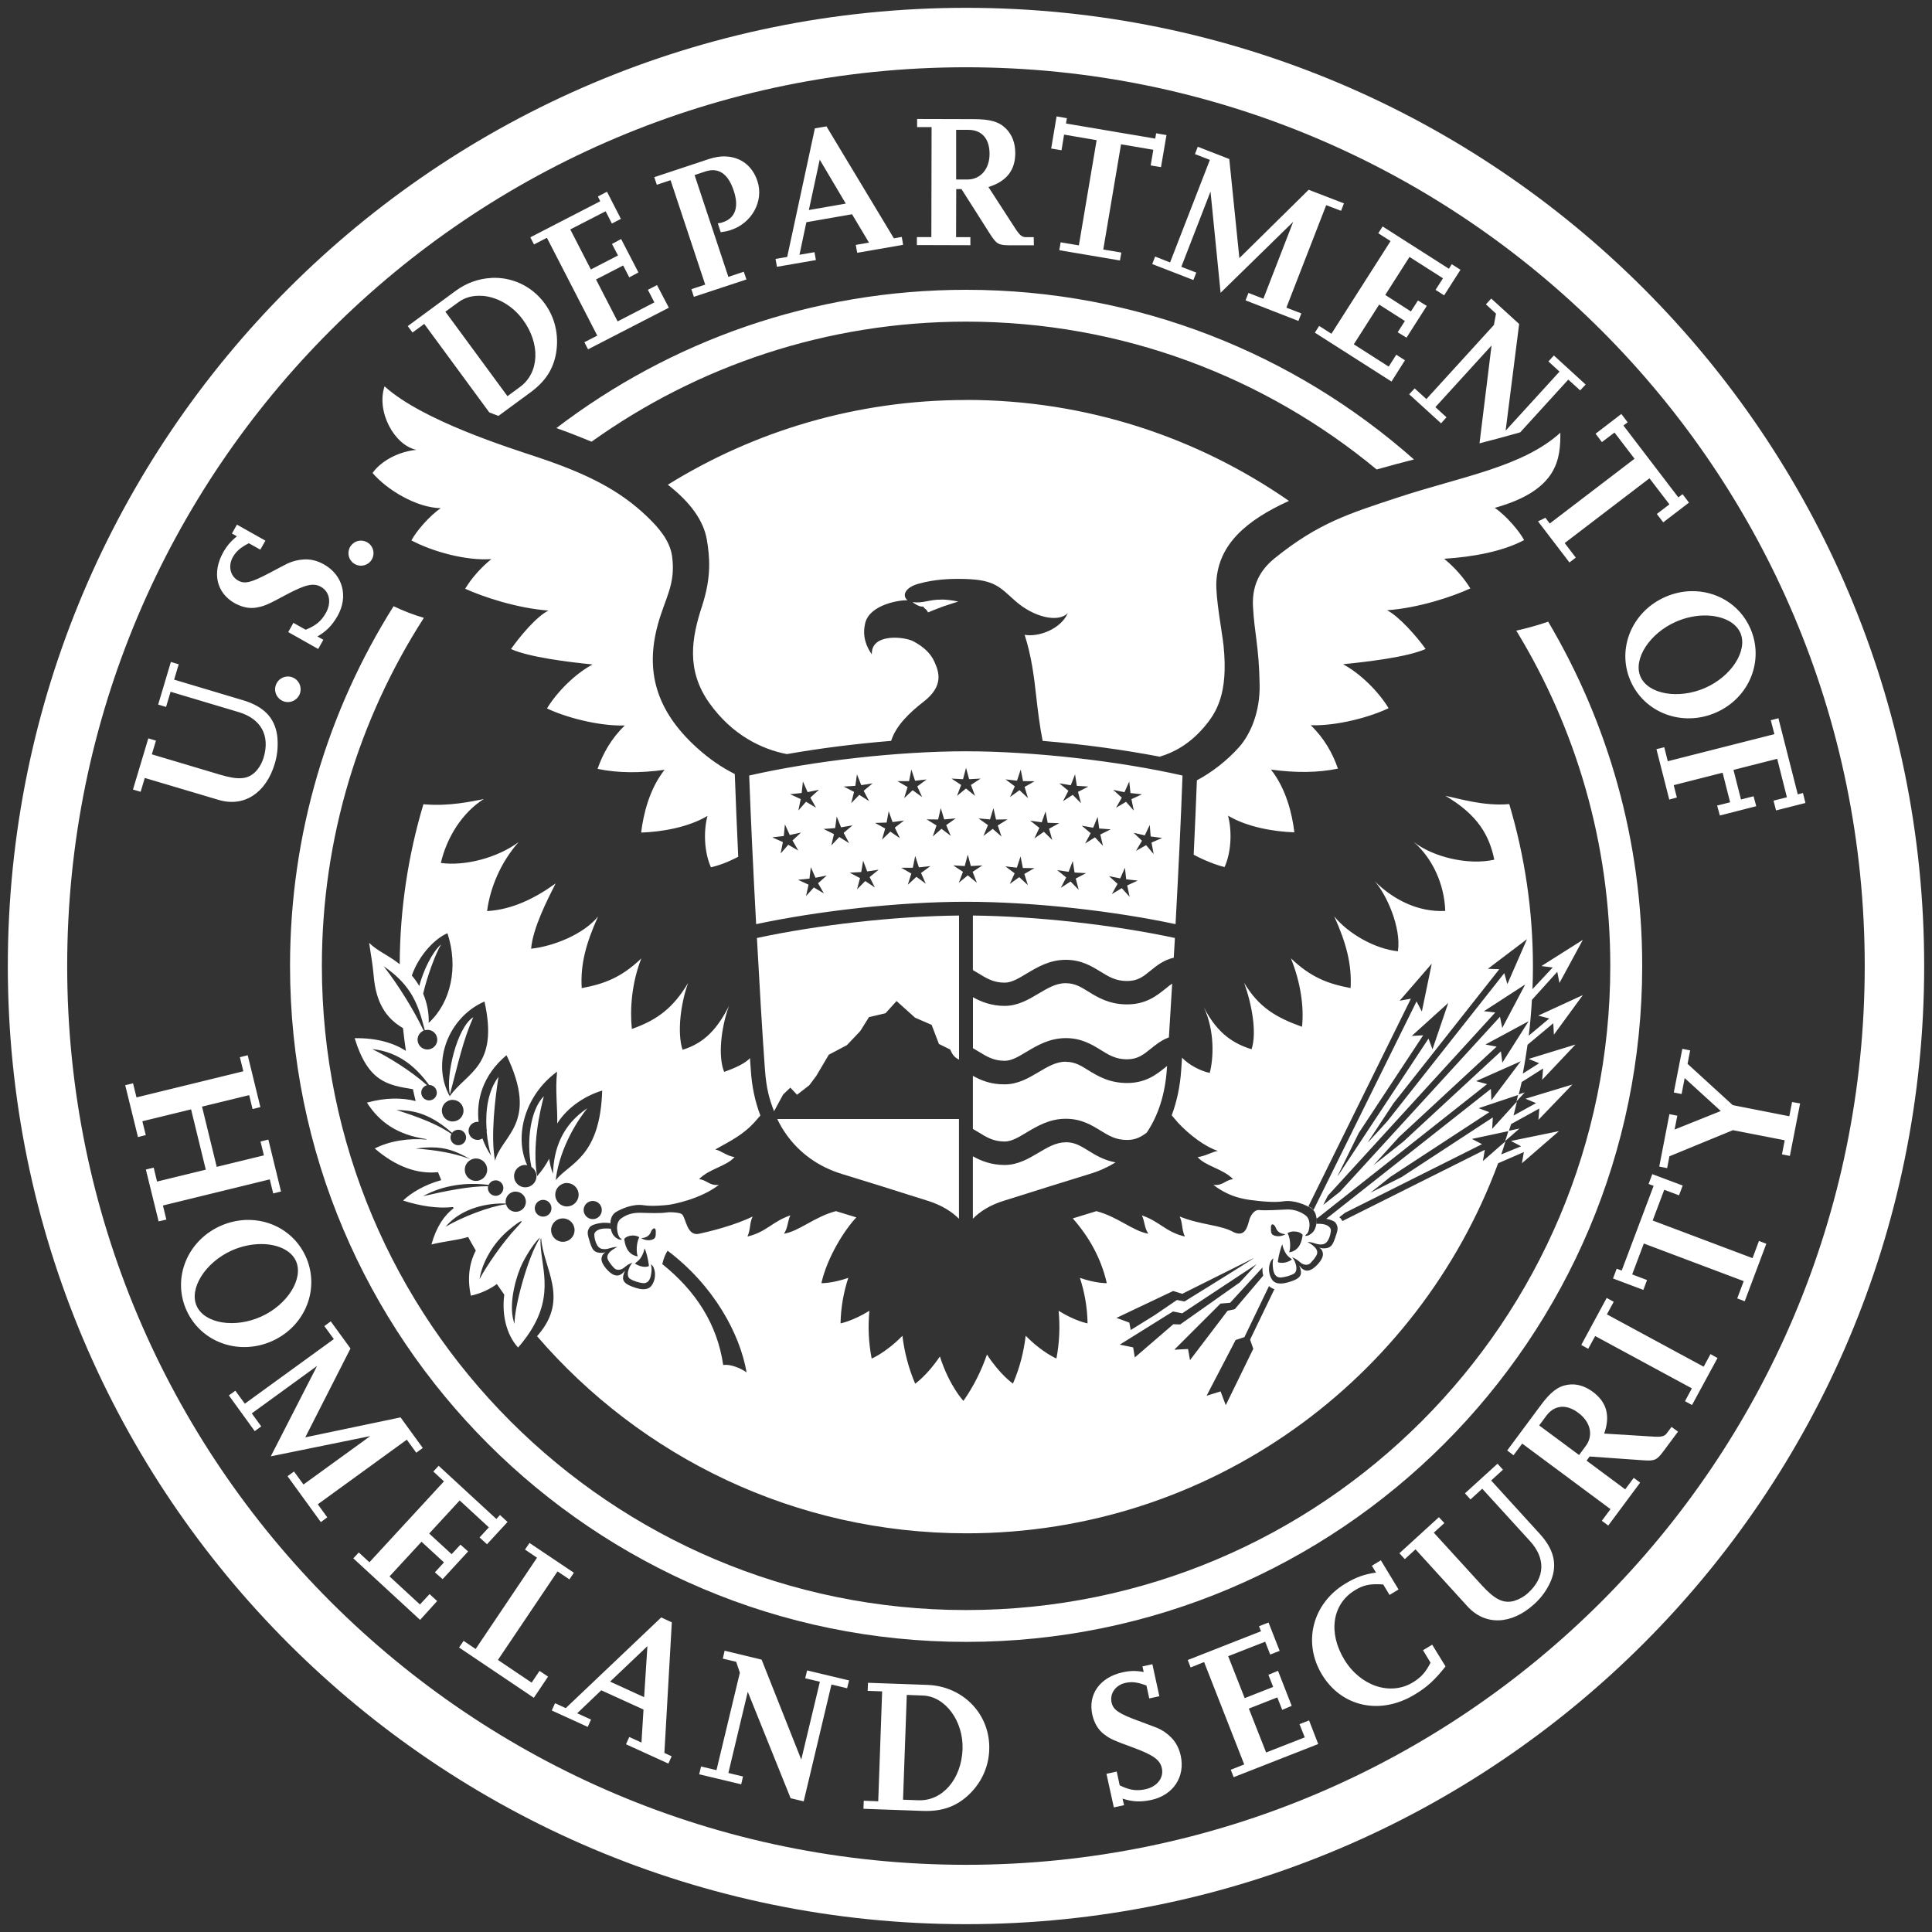 <?xml version="1.0" encoding="UTF-8"?><svg id="Layer_1" xmlns="http://www.w3.org/2000/svg" viewBox="0 0 247 247"><rect x="0" y="0" width="247" height="247" fill="#333333" stroke="none"/><defs><style>.cls-1{fill:#fff;stroke-width:0px;}</style></defs><path class="cls-1" d="m135.08,14.89l-.69,4.1,1.32.22.33-2,4.16.71-2.27,13.45-2.33-.39-.17,1.01,7.75,1.31.18-1.01-2.31-.39,2.27-13.45,4.13.7-.34,2,1.32.22.7-4.1-1.32-.23-.12.68-11.41-1.93.12-.68-1.33-.23h0Zm-17.83.33v1.03h1.85l-.03,14.06h-1.85s0,1.02,0,1.02l6.84.02v-1.03h-1.83l.02-6.15h.67l3.65,5.74c.83,1.29,1.07,1.44,2.51,1.45h3.1s-.02-1.04-.02-1.04h-1c-.49,0-.78-.23-1.34-1.08l-3.45-5.33c2.29-.71,3.42-2.12,3.43-4.31,0-1.29-.38-2.34-1.19-3.16-.87-.88-2.05-1.21-4.14-1.21l-7.2-.02h0Zm-11.6.94l-1.47.25-3.54,16.44-1.49.25.18,1.01,4.98-.86-.18-1.01-1.92.33.88-4.16,5.84-1.02,2.17,3.63-1.69.29.18,1.01,5.87-1.02-.17-1.01-1.01.18-8.63-14.33h0Zm16.6.44h1.54c1.73,0,2.73,1.13,2.72,3.09,0,1.93-1.16,3.26-2.83,3.26h-1.44s0-6.35,0-6.35h0Zm30.89,2.14l-.37.96,1.91.74-5.09,13.11-1.91-.75-.37.96,5.26,2.04.37-.95-1.91-.74,3.73-9.62,1.29,12.94,9.28-9.07-3.81,9.83-1.91-.74-.37.95,6.76,2.63.37-.96-1.91-.74,5.09-13.1,1.9.72.37-.95-4.51-1.74-8.86,8.74-1.29-12.67-4.03-1.57h0Zm-60.41,1.25c-.65-.01-1.34.1-2.06.33l-7.02,2.33.32.97,1.76-.58,4.43,13.35-1.77.58.32.98,6.72-2.22-.34-.99-1.97.66-4.32-13.02,1.39-.46c1.68-.55,2.91.3,3.62,2.48.69,2.06.19,3.49-1.39,4.01-.21.07-.32.11-.65.14l.37,1.14c.64-.09.9-.15,1.29-.28,2.71-.89,4.24-3.71,3.41-6.24-.65-2-2.2-3.13-4.15-3.17h0Zm12.07.42l3.33,5.62-4.72.82,1.39-6.44h0Zm-27.19,4.1l-1.17.61.3.61-8.94,4.61.47.91,1.65-.85,6.44,12.51-1.65.84.47.91,10.33-5.32-1.51-2.89-1.17.6.83,1.61-4.7,2.43-2.76-5.36,3.47-1.79.78,1.52,1.17-.63-2.21-4.27-1.17.63.77,1.47-3.47,1.79-2.63-5.12,4.52-2.32.8,1.57,1.15-.6-1.77-3.45h0Zm99.15,4.45l-.55.86,1.57,1-7.56,11.85-1.57-1-.55.86,9.8,6.25,1.72-2.72-1.11-.71-.97,1.52-4.46-2.85,3.24-5.08,3.29,2.1-.92,1.44,1.13.69,2.59-4.06-1.13-.69-.9,1.4-3.28-2.11,3.1-4.86,4.28,2.73-.95,1.48,1.1.7,2.09-3.27-1.12-.71-.36.58-8.48-5.41h0Zm-113.98,6.58c-1.56.08-3.13.62-4.52,1.64l-6.13,4.51.61.82,1.5-1.1,8.31,11.31c.39.16.78.3,1.18.45l4.07-2.99c1.93-1.42,2.94-2.97,3.3-5.07.37-2.28-.14-4.51-1.47-6.32-1.67-2.27-4.24-3.4-6.84-3.26h0Zm-1.11,2.28c1.86.14,3.84,1.23,5.17,3.04,2.27,3.08,2.13,6.79-.36,8.61l-1.6,1.18-7.94-10.8,1.68-1.22c.86-.64,1.94-.89,3.05-.8h0Zm128.99.34l-.69.75,1.29,1.19-.27,1.45-8.63,9.47-1.5-1.36-.7.75,4.08,3.71.69-.77-1.42-1.3,7.18-7.88-1.54,12.51c1.49-.38,3.08-.81,4.8-1.29.14-.04.27-.08.41-.12l6.14-6.74,1.52,1.38.7-.75-4.06-3.71-.7.76,1.42,1.3-6.89,7.55,1.73-13.64-3.59-3.27h0Zm-141.49,11.22c-1.1,3.24,1.26,7.56,4.07,8.13-2.49.25-4.62,1.55-5.61,2.96,1.87,2.18,5.63,4.44,8.72,4.5-1.43.96-3.17,2.99-3.75,4.12,2.68,1.42,6.94,2.62,10.22,2.39-1.38,1.11-2.58,2.51-3.35,3.79,2.22,1.01,6.54,2.48,10.65,2.79-1.52.74-3.68,3.33-4.79,4.92,2.31,1.04,7.32,1.66,10.43,1.97-2.22,1.18-4.55,3.51-5.83,5.62,2.25,1.08,6.49,2.28,9.95,2.18-1.71,1.64-2.83,3.63-3.48,5.55,2.62.54,5.38.55,8.56.12-1.94,2.45-2.71,5.69-2.99,8.02,2.6-.08,6.05-.67,8.48-2.13-.53,1.99-.41,4.67.44,6.57,1.02-.23,2.2-.66,3.49-1.35-.17-3.69-.33-7.47-.44-10.57-1.74-.89-3.27-1.93-4.91-3.42-5.25-4.79-6.5-9.83-4.95-15.61.92-3.44,2.33-5.17,1.85-8.77-.27-2.06-1.74-3.71-3.19-5.11-3.52-3.38-7.68-5.47-13.84-7.54-3.8-1.27-14.86-4.71-19.74-9.12h0Zm74.32,1.76c-13.98,0-27.04,3.97-38.11,10.83,2.87,2.23,4.58,4.59,4.99,7.04.36,2.15.62,4.73-.63,8.52-1.31,4.01-2.04,8.12.92,12.31,2.94,4.16,6.77,5.96,9.94,6.57,4.15-.73,8.75-1.32,13.33-1.69.6-1.94,2.37-3.63,4.14-5,2.58-2,2.01-3.75,1.39-5.12-.47-1.06-1.39-1.93-2.71-2.62-1.16-.6-5.4-1.04-5.29,1.68-.69-.98-1.26-2.31-.84-4.01.57-2.36,4.44-2.97,5.4-2.9-.74-.63-.29-1.65,1.41-2.12,2.06-.57,4.01-.66,5.89-.61,3.88.1,4.49,1.05,6.46,2.79,2.37,2.11,5.51,2.84,6.74,1.57-.88,2.02-3.7,3.1-5.52,2.78.88,2.79,1.19,5.22,1.51,8.15.15,1.33.42,3.58.79,5.41,5.2.43,10.42,1.15,14.96,2.02,1.89-.55,3.84-1.66,5.6-3.69,1.67-1.92,3.19-4.36,2.57-10.49-.18-1.72-1.04-6.15-.92-8.23.28-4.71,3.78-7.79,9.28-10.29-11.71-8.13-25.93-12.91-41.28-12.91h0Zm83.79,1.79l-3.29,2.52.81,1.07,1.61-1.22,2.56,3.35-10.84,8.28-.56-.74c-.31.18-.63.32-.94.46l4.02,5.26.81-.62-1.42-1.86,10.84-8.28,2.55,3.33-1.61,1.23.82,1.07,3.29-2.52-.82-1.08-.54.41-7.02-9.19.54-.41-.81-1.07h0Zm-7.79,2.39c-4.88,4.42-12.68,5.6-20.87,8.31-6.17,2.04-10.01,3.22-15.52,7.63-1.58,1.25-3.08,3.1-2.91,6.27.19,3.53.76,5.05.85,9.97.07,3.51-1.15,6.34-2.62,8.01-1.56,1.76-3.59,3.3-5.4,4.25-.11,3-.25,6.01-.41,9.51,1.28.7,2.93,1.35,3.95,1.58.85-1.89.97-4.58.44-6.57,2.43,1.46,5.88,2.05,8.48,2.13-.27-2.32-1.05-5.57-2.99-8.02,3.18.43,5.95.41,8.56-.12-.65-1.92-1.77-3.92-3.48-5.55,3.46.11,7.7-1.09,9.96-2.18-1.28-2.11-3.61-4.44-5.83-5.62,3.11-.31,8.25-.91,10.56-1.95-1.12-1.59-3.42-4.19-4.93-4.95,4.12-.3,8.43-1.77,10.65-2.79-.78-1.28-1.98-2.68-3.35-3.79,3.85-.25,7.55-.97,10.22-2.39-.59-1.14-2.33-3.17-3.75-4.12,8.24-2.29,8.38-6.42,8.39-9.62h0Zm-169.19,11.74l-.65,1.15.64.36c-.78.62-1.28,1.21-1.75,2.04-1.46,2.6-.87,5.19,1.47,6.51.94.52,1.94.73,2.86.54.95-.19,1.31-.32,3.8-1.67,2.39-1.26,3.41-1.5,4.37-.96,1.11.63,1.36,2.02.62,3.34-.59,1.04-1.27,1.61-2.58,2.14l-1.57-.88-.66,1.18,3.83,2.16.66-1.18-.76-.42c1.13-.65,1.88-1.4,2.58-2.63,1.4-2.49.68-5.21-1.74-6.58-.83-.47-1.65-.68-2.53-.64-.78.04-1.5.23-2.12.52-.3.14-1.04.54-2.22,1.16-2.45,1.3-3.25,1.5-4.11,1.02-1-.56-1.3-1.85-.69-2.96.44-.79.98-1.24,2.06-1.81l1.47.82.65-1.15-3.64-2.05h0Zm15.85,2.06c-.89,0-1.6.71-1.6,1.6s.71,1.6,1.6,1.6,1.6-.71,1.6-1.6-.71-1.59-1.6-1.6Zm169.99,6.46c-1.08.03-2.18.27-3.24.74-4.27,1.87-6.24,6.63-4.44,10.74,1.8,4.11,6.65,5.91,10.92,4.04,4.27-1.87,6.2-6.63,4.4-10.75-1.35-3.09-4.4-4.86-7.63-4.77h0Zm-95.72,1.08c-1.69-.03-2.34.51-3.76.32.72.54,1.14.61,1.38.56.02.13.26.3.31.35.16.14.24.27.29.41.32-.14,1.18-.49,1.98-.78.8-.28,1.9-.61,1.9-.61-.86-.18-1.54-.25-2.1-.26Zm97.68,2.03c2.04.03,3.78.82,4.4,2.22.98,2.26-1.14,5.57-4.51,7.04-3.4,1.49-7.27.81-8.26-1.44-.97-2.23,1.15-5.54,4.55-7.03,1.26-.55,2.6-.81,3.82-.79h0Zm-196.26,5.96l-1.62,5.43,1.01.3.58-1.94,8.7,2.6c2.86.85,4.03,2.99,3.2,5.79-.21.71-.57,1.33-1.02,1.81-.99,1.01-2.19,1.11-4.56.4l-8.72-2.6.53-1.75-.98-.29-1.96,6.54.98.29.53-1.77,9.46,2.81c3.23.96,6.05-.88,7.17-4.67.36-1.22.44-2.44.29-3.61-.34-2.27-1.73-3.68-4.37-4.47l-8.8-2.63.59-1.96-1-.3h0Zm14.96,1.84c-.64,0-1.24.38-1.5,1-.35.83.04,1.78.87,2.14.83.35,1.78-.04,2.14-.87.34-.84-.05-1.8-.87-2.14-.21-.09-.42-.13-.63-.13h0Zm190.58,5.33l-.99.26.46,1.78-13.63,3.46-.45-1.79-1,.25,1.64,6.44.97-.26-.4-1.58,6.25-1.59.96,3.78-1.66.42.35,1.27,4.65-1.19-.34-1.27-1.61.41-.96-3.78,5.59-1.42,1.24,4.92-1.71.43.32,1.25,3.76-.95-.32-1.28-.66.18-2.48-9.75h0Zm-103.9,4.23c-8.57,0-19.47,1.22-27.7,3.1.2,5.39.52,12.22.89,19,7.76-1.65,18.01-2.86,26.81-2.86s19.06,1.21,26.81,2.86c.37-6.78.7-13.61.89-19-8.22-1.87-19.14-3.1-27.71-3.1h0Zm.03,2.13l.39,1.44,1.47-.08-1.24.81.53,1.4-1.16-.94-1.15.94.53-1.4-1.23-.81,1.47.08.38-1.44h0Zm-6.99.22l.47,1.42,1.47-.17-1.19.89.62,1.36-1.21-.87-1.09,1.01.44-1.42-1.29-.75h1.48s.29-1.48.29-1.48h0Zm13.98,0l.29,1.46,1.48.02-1.28.73.44,1.43-1.09-1.02-1.21.88.61-1.37-1.19-.89,1.47.17.47-1.41h0Zm-20.94.59l.55,1.39,1.45-.23-1.14.95.69,1.32-1.25-.8-1.04,1.07.37-1.45-1.32-.68,1.48-.09.21-1.48h0Zm27.88,0l.23,1.48,1.47.09-1.32.68.38,1.45-1.05-1.07-1.25.81.69-1.33-1.15-.95,1.46.24.54-1.4h0Zm-34.79.92l.6,1.36,1.45-.3-1.1,1,.73,1.3-1.28-.77-.98,1.12.3-1.46-1.35-.62,1.47-.16.16-1.48h0Zm41.72,0l.16,1.48,1.47.16-1.35.62.3,1.46-.99-1.12-1.28.76.74-1.29-1.1-1,1.44.3.61-1.36h0Zm40.4,1.82c4.2,2.46,5.65,5.12,6.27,8.18-3.36.75-7.85-.35-10.3-2.27,2.41,2.11,3.92,5.41,4.03,8.82-3.47.18-6.66-1.45-9.02-3.8,1.51,1.68,3.42,5.94,2.97,8.96-2.89-.3-6.3-2.2-8.14-4.46,1.53,3.39,2.26,6.13,2.09,9.16-2.88-.54-5.06-1.35-7.63-3.8,1.24,3.09,1.69,6.19,1.42,8.75-3.32-1.18-5.53-2.49-7.4-5.62.99,2.75,1.65,6.38.95,8.49-2.81-.84-4.66-2.53-6.12-5.4,1.44,3.05,1.26,6.59.77,8.43-1.18-.24-2.71-1.05-3.54-1.95-.04.55-.07,1.09-.11,1.61-.14,2.06-.55,3.99-1.21,5.76.23.26.78.91.8.94,1.48,1.59,3.5,3.1,5.1,3.61-.69.1-1.64.69-2.59.79,1.06,1.2,3.2,1.46,4.54,2.82-1.04.12-1.28.87-2.53.73,2.39,1.84,4.58,1.91,5.8,2.06.49.06,2.1.21,3.12.05,1.44-.23,2.93.5,3.52.83.88.52.83,1.73.67,2.35-.11.37-.26.81-.93,1.16-.38.11-.62.14-.25-.15.35-.25.67-1.8-.14-2.4-.59-.43-1.41-.79-2.38-.75-1.08.05-2.74.15-3.53.07-.73-.08-1.19.89-1.29,1.29-.26.96-.56,2.16-1.95,1.56-1.71-.98-4.15-.9-6.94-2.02.4.86.23,1.6.66,2.56-2.49-.61-3.12-1.87-5.49-2.71.39.87.29,1.54.82,2.35-2-.35-3.86-2.15-6.64-2.89-.09.03-.17.05-.25.08-1.01.3-1.93.6-2.77.85,1.97,2.23,3.6,4.97,4.35,8.28,0,0-1.38.04-3.44-.68.59,1.8.95,3.74.98,5.82,0,0-1.56-.28-3.7-1.61.19,1.96.12,4-.28,6.1,0,0-1.8-.74-3.93-2.91-.24,2.03-.75,4.09-1.63,6.12,0,0-1.64-1.12-3.32-3.72-.7,2.03-1.68,4.03-3.01,5.93,0,0-1.79-1.88-3.01-5.68-1.63,2.43-3.16,3.48-3.16,3.48-.87-2.04-1.38-4.1-1.63-6.12-2.13,2.17-3.93,2.91-3.93,2.91-.41-2.1-.48-4.15-.29-6.11-2.14,1.32-3.69,1.61-3.69,1.61.04-2.07.4-4.01.99-5.82-2.06.72-3.44.68-3.44.68.77-3.38,2.99-6.85,4.47-8.41-.73-.23-1.51-.47-2.35-.72-.09-.03-.17-.05-.26-.08-2.78.74-4.64,2.54-6.64,2.89.53-.82.42-1.49.81-2.35-2.37.83-3,2.1-5.48,2.71.42-.96.25-1.7.66-2.56-2.3,1.13-5.47,1.91-6.87,2.21-1.54.32-1.64-1.98-2.15-2.49-.23-.23-1.46-.32-1.98-.24-.76.13-2.26.07-3.38.04-1.12-.02-1.88.31-2.47.76-.81.6-.43,2.2-.08,2.47.38.28.15.25-.23.15-.67-.34-.82-.78-.93-1.16-.17-.62-.23-1.83.67-2.35.58-.33,2.07-1.06,3.51-.83,1.02.16,2.63.01,3.12-.05.49-.05,4.1-.71,6.48-2.56-1.24.14-1.5-.61-2.54-.73,1.33-1.35,3.48-1.62,4.54-2.82-.95-.11-1.78-.86-2.47-.97,2.1-1.18,3.5-1.85,4.98-3.44.02-.03.57-.65.79-.91-.68-1.77-1.09-3.71-1.22-5.78-.03-.5-.07-1.02-.11-1.55-.52.57-1.58,1.15-3.3,1.76-.8-1.95-.41-5.61.61-8.42-1.46,2.87-3.12,4.74-5.93,5.59-.69-2.11-.28-5.79.71-8.54-1.87,3.13-3.87,4.71-7.19,5.88-.27-2.56-.01-5.92,1.21-9.02-2.57,2.46-4.75,3.26-7.62,3.8-.19-3.04.56-5.77,2.09-9.16-1.84,2.26-5.67,3.81-8.56,4.12.22-2.63,2.06-6.22,3.13-8.34-2.72,1.96-5.62,3.35-8.76,3.53.39-2.98,1.73-6.21,4.03-8.82-2.69,2-6.83,3.09-9.94,2.67.75-3.27,2.76-6.47,5.49-8.17-1.58.3-4.44.96-7.72.66-1.94,6.49-3,13.35-3.03,20.45-1.65-1.29-2.78-1.62-3.91-2.73.22,1.54.41,2.37.59,4.28.3,3.42,1.6,5.38,3.74,6.62.11.98.23,1.94.37,2.91-1.59-1.02-3.72-1.66-6.55-1.62,1.72,5.58,4.17,5.99,7.45,6.52.11.51.22,1.02.35,1.52-1.74-.45-3.84-.46-6.23.2,1.65,2.56,3.94,4.12,7.6,4.66,0,.02,0,.04.02.06-2.25-.19-4.68.15-6.62,1.14,2.77,2.39,5.5,3.29,8.09,3.03.13.34.27.68.41,1.02-2.06.55-3.86,1.62-4.88,2.61,2.17.69,4.38,1.05,6.39.83.02.05.05.1.07.15-1.18.9-2.2,2.35-2.83,4.63,1.54-.39,3.12-.5,4.69-.95.31.58.65,1.16.98,1.73-.83,1.58-1.12,3.57-.63,5.77,1.32-.3,2.42-.82,3.32-1.49.31.46.63.91.95,1.36-.33,2.53.25,5.08,1.76,6.76.61-.69,1.09-1.34,1.51-1.98,3.26-4.99,1.29-8.57,1.36-11.81.03-.07.05-.13.08-.21.26,3.85,3.62,7.65-.31,12.3-.08.09-.15.17-.21.25,13.29,15.43,32.95,25.2,54.91,25.2,31.17,0,57.74-19.69,67.96-47.31l3.29-1.43-.25,1.43,4.74-4.11-6.14,1.26,1.3.68-2.54,1.04c.2-.55.36-1.12.54-1.68l-2.89,2.53.25-1.44-18.21,9.11s-.05-.1-.09-.16c-.08-.13-.18-.24-.3-.33.15-.12.39-.31.71-.56l17.53-8.78-1.29-.67,4.72-1.01c.09-.3.2-.59.29-.89l3.61-1.99-.12,1.45,4.35-4.52-6,1.82,1.35.56-2.88,1.59c.16-.59.28-1.2.43-1.79l-3.16,3.49.08-1.46-11.65,7.62c-1.41.71-2.79,1.4-4,2.01.78-.62,1.65-1.29,2.52-2.01l12.68-8.29-1.36-.51,5.11-1.71c.13-.54.28-1.08.39-1.63l2.74-1.74-.12,1.45,4.26-4.51-5.99,1.84,1.35.55-2.1,1.33c.24-1.23.43-2.45.61-3.69l3.29-2.75.08,1.46,3.7-5.06-5.7,2.62,1.41.37-2.63,2.2c.19-1.51.32-3.04.41-4.58l3.24-3.59.28,1.43,2.99-5.51-5.3,3.35,1.45.18-2.59,2.77c.04-.95.06-1.91.06-2.87,0-7.22-1.06-14.2-3.03-20.79-3.28.3-6.56-.75-8.14-1.05h0Zm9.32,38.21c-.07.29-.14.58-.21.88l1.05-1.16-.84.28h0Zm-1.24,4.64c-.13.44-.28.87-.42,1.3l1.83-1.6-1.41.3h0Zm-72.57-41.25l.43,1.43,1.47-.13-1.21.86.58,1.37-1.18-.9-1.12.98.48-1.41-1.27-.78,1.48.02.33-1.45h0Zm6.73,0l.33,1.45,1.48-.03-1.26.78.48,1.42-1.12-.98-1.19.9.58-1.38-1.21-.86,1.47.13.43-1.42h0Zm-13.4.36l.5,1.41,1.47-.2-1.18.91.65,1.35-1.22-.84-1.07,1.03.41-1.43-1.3-.71,1.48-.05.27-1.47h0Zm20.06.03l.27,1.47,1.48.05-1.3.71.41,1.44-1.07-1.05-1.22.85.64-1.35-1.17-.92,1.47.21.5-1.41h0Zm-26.7.67l.56,1.38,1.46-.25-1.13.96.7,1.32-1.26-.79-1.02,1.08.34-1.45-1.33-.66,1.48-.11.2-1.48h0Zm33.36.04l.2,1.49,1.47.11-1.33.66.34,1.45-1.02-1.09-1.26.79.71-1.32-1.14-.96,1.46.26.57-1.39h0Zm-39.98.96l.62,1.36,1.44-.31-1.09,1.01.74,1.29-1.28-.74-.98,1.12.29-1.46-1.36-.61,1.48-.17.14-1.49h0Zm46.64.06l.12,1.49,1.47.19-1.36.59.27,1.47-.96-1.14-1.3.73.77-1.29-1.07-1.02,1.43.33.64-1.35h0Zm-23.26,3.83l.39,1.44,1.47-.08-1.24.82.54,1.4-1.16-.95-1.15.95.53-1.4-1.24-.82,1.47.08.38-1.44h0Zm-6.71.19l.46,1.42,1.47-.16-1.2.88.61,1.37-1.2-.88-1.1,1.01.45-1.43-1.29-.74h1.48s.3-1.48.3-1.48h0Zm13.46.03l.29,1.47,1.48.02-1.29.74.45,1.43-1.1-1.02-1.21.87.62-1.36-1.19-.89,1.47.17.47-1.42h0Zm-20.14.51l.53,1.4,1.46-.22-1.15.94.67,1.33-1.23-.82-1.05,1.06.38-1.44-1.32-.69,1.48-.08.24-1.48h0Zm26.81.06l.23,1.48,1.47.08-1.32.69.38,1.44-1.04-1.06-1.25.81.69-1.33-1.15-.94,1.46.22.53-1.39h0Zm-33.49.79l.6,1.36,1.44-.29-1.11.99.74,1.3-1.28-.76-1,1.1.32-1.46-1.35-.62,1.47-.15.17-1.48h0Zm40.16.08l.16,1.48,1.48.16-1.35.62.31,1.46-1-1.11-1.27.75.73-1.3-1.1-.99,1.44.29.6-1.36h0Zm-86.62,8.36c1.44,4.35.45,8.86-2.39,11.47.04-1.22-.19-2.5-.71-3.73.51-2.21,1.55-5.03,2.29-6.3-1.14.99-2.26,3.32-2.79,5.32-.27-.47-.58-.92-.95-1.34.95-2.72,3.07-4.8,4.56-5.41h0Zm138.02.77l-2.51,5.75-.39-1.41-14.94,18.92c-.82.91-1.64,1.81-2.44,2.67l-.03-.02c1.06-1.6,2.19-3.31,3.24-4.92l13.53-17.15-1.46-.05,5-3.79h0Zm-12.17,3.11l-1.27,6.14-.68-1.29-13.17,26.66c-.1-.12-.23-.24-.38-.32-.08-.04-.17-.1-.27-.15l13.1-26.54-1.44.26,4.12-4.75h0Zm-133.98.36c3.64,2.5,4.42,4.99,5.24,8.18.03,0,.06-.02.09-.03.69-.14,1.34.29,1.48.98.14.68-.3,1.34-.99,1.48-.68.14-1.34-.3-1.48-.98-.12-.61.21-1.18.75-1.41-1.18-2.5-3.27-5.89-5.1-8.22h0Zm87.2,2.15c-1.25,0-2.33.65-3.48,1.33-1.23.73-2.63,1.58-4.34,1.58s-3.03-.53-4.06-1.11v6.52c.24.14.46.27.69.41,1.04.64,1.94,1.2,3.37,1.2.88,0,1.76-.53,2.79-1.15,1.38-.82,2.94-1.75,5.03-1.75,1.98,0,3.29.8,4.45,1.51,1.04.65,1.93,1.2,3.37,1.2,1.36,0,2.1-.6,3.02-1.34.64-.51,1.36-1.11,2.33-1.46.14-2.17.27-4.48.42-6.88-.25.17-.53.38-.85.65-1.11.89-2.49,2.01-4.92,2.01-2.28,0-3.76-.9-4.95-1.64-.97-.6-1.74-1.07-2.87-1.07h0Zm58.72.18l-2.93,5.55-.29-1.43-20.46,22.37c-.88.7-1.62,1.27-2.13,1.68.18-.35.36-.73.57-1.16l21.42-23.44-1.45-.16,5.26-3.41h0Zm-133.05,2.17c1.85,8.33-2.25,9.01-4.44,12.11-2.38-4.26-.23-10.07,4.44-12.11Zm123.22.17l-2.02,5.94-.51-1.37-11.5,17.43s-.09.1-.13.15c.82-1.67,1.76-3.57,2.72-5.52l8.23-12.48-1.46.08,4.66-4.21h0Zm-124.65,1.84c-2.09,1.28-3.55,7.53-2.99,9.87,1.08-4.03,1.64-6.83,2.99-9.87Zm134.92.51l-3.36,5.3-.18-1.45-12.45,11.52c-1.27,1.02-2.59,2.05-3.84,3.04,1.03-1.14,2.13-2.34,3.25-3.59l12.49-11.57-1.43-.27,5.52-2.98h0Zm19.65,3.53l-1.09,5.58,1,.2.39-2.04,4.62,4.21-5.91,2.37.35-1.77-1.01-.2-1.3,6.7,1.01.2.29-1.51,8.12-3.34,6.62,1.29-.35,1.8,1.01.2,1.31-6.71-1.03-.18-.35,1.82-7.23-1.42-5.78-5.28.33-1.72-1-.2h0Zm-167.49.03c3.61.38,5.77,2.56,7.27,4.59.47,0,.89.34.97.82.1.54-.26,1.05-.81,1.14-.54.09-1.05-.27-1.15-.81-.09-.51.23-.99.72-1.12-2.06-1.85-5.03-3.67-7.01-4.62h0Zm-15.92.79l-1,.25.44,1.8-13.66,3.34-.44-1.8-1,.24,1.63,6.63,1-.25-.44-1.77,6.23-1.52,1.88,7.71-6.23,1.52-.43-1.78-1,.24,1.63,6.63.99-.23-.44-1.8,13.66-3.34.44,1.8,1-.25-1.62-6.64-1,.25.43,1.77-6.03,1.47-1.88-7.7,6.03-1.47.43,1.78,1-.25-1.62-6.63h0Zm33.09,0c4.18,8.7-.59,10.17-1.47,13.49-.59-3.12.03-8.13.44-10.73-1.32,1.76-1.68,4.22-1.53,6.61,0,.03,0,.05.02.08.03.12.02.24,0,.35.1,1.06.29,2.11.57,3.05-.44-.65-.82-1.39-1.11-2.21-.12.07-.25.13-.39.16-.63.13-1.23-.28-1.36-.91-.13-.62.28-1.23.91-1.36.12-.02.24-.02.35-.01-.32-2.79.53-5.98,3.56-8.52h0Zm129.68.75l-3.77,5.01-.06-1.46-21.05,16.61c.57.11,1.08.31,1.22.55.36.58.26.86-.07,1.85-.32.95-.56,1.28-1.19,1.36-.18.02-.5.06-.87-.09.19.13.32.24.41.49.09.25.24.71-.53,1.59-.7.78-1.34,1.07-1.88.75-.3-.18-.4-.37-.55-.53.08.21.17.44.21.68.13.78-.47,1.08-1.22,1.34-1.43.51-2.13.28-2.46-.21-.72-1.09-.31-2.48.17-2.71-.12.42-.11.88-.03,1.39.07.42.26,1.11,1.04,1.04.42-.04,1.19-.22,1.65-.51.33-.22.34-.77.18-1.24-.08-.24-.18-.58-.46-.82.47.13.74.38,1.12.69.36.3.92.37,1.24.04.4-.43.66-.75.79-1.04.36-.75-.61-1.34-1.17-1.66.99.04,1.15.42,1.95.3.79-.12,1.03-1.39,1.04-1.81,0-.3-.36-.62-.82-.73-.35-.09-.75-.09-1.06-.08.04-.21.06-.45.04-.7.04,0,.07-.01.1-.01l.5-.39,21.21-16.76-1.41-.38,5.74-2.55h0Zm-123.22,1.36c-.25,2.41.07,4.54.02,6.61,1.36-2.16,3.74-3.61,5.75-4.2-.27,8.59-4.2,9.25-5.94,11.45.28-2.65,1.65-6.18,4.03-9.19-3.24,2.16-4.29,5.25-4.38,8.38-.26-.67-.41-1.31-.49-1.93-.38.73-.88,1.48-1.55,2.24-.63-3.93.34-8.19.87-10.23-1.71,1.71-2.27,5.77-1.59,9.03.3.2.54.52.62.91.16.76-.34,1.52-1.12,1.68-.77.16-1.53-.34-1.69-1.12-.16-.77.34-1.53,1.12-1.69.19-.03.36-.03.53,0-1.71-3.68-.3-8.94,3.81-11.94h0Zm-13.34,3.6c.64,0,1.22.45,1.35,1.1.16.75-.33,1.48-1.08,1.63-.74.16-1.48-.33-1.63-1.08-.16-.75.33-1.48,1.08-1.63.09-.02.19-.03.28-.03h0Zm-7.21,1.28c1.7.08,3.9.1,7.12,2.93.15-.19.36-.33.63-.38.55-.1,1.06.27,1.15.8.1.55-.27,1.06-.81,1.15-.54.09-1.06-.27-1.15-.81-.04-.23,0-.43.1-.62-2.33-1.65-6.01-2.7-7.03-3.07h0Zm85.59,4.14c-1.25,0-2.33.65-3.48,1.33-1.23.73-2.63,1.57-4.34,1.57s-3.03-.53-4.06-1.11v7.98c.91-.93,2.21-1.77,4.07-2.33l2.27-.71c1.9-.61,4.51-1.42,8.62-2.69,1.2-.36,2.29-.86,3.28-1.47-1.49-.28-2.58-.94-3.49-1.51-.97-.6-1.74-1.07-2.87-1.07h0Zm-81.09.65c1.81,0,3.09.47,4.73,1.38.22.07.26.08.07.06-2.01-.7-3.99-1.08-6.81-1.29.75-.1,1.41-.15,2.02-.15h0Zm5.69,1.42c.67,0,1.26.47,1.4,1.15.16.76-.34,1.52-1.12,1.69-.77.16-1.53-.34-1.69-1.12-.16-.77.34-1.53,1.12-1.69.1-.02.19-.03.29-.03h0Zm150.38,2l-.47,1.26.64.24-4.08,10.83-.64-.24-.47,1.25,3.88,1.46.47-1.26-1.9-.72,1.49-3.95,12.77,4.81-.83,2.21.96.36,2.76-7.35-.94-.36-.82,2.2-12.77-4.81,1.48-3.93,1.89.71.47-1.25-3.89-1.46h0Zm-147.85.79c.46.01.87.35.95.82.09.53-.27,1.05-.8,1.15-.54.09-1.05-.27-1.15-.81-.03-.14-.02-.28.02-.41h0c-2.46,0-5.46.62-8.33,1.28,2.55-1.42,5.6-1.81,8.39-1.44.13-.29.4-.52.73-.57.07-.01.14-.02.2-.02h0Zm9.1.35c.7,0,1.32.5,1.46,1.21.16.79-.36,1.59-1.18,1.75-.8.17-1.59-.36-1.75-1.17-.17-.81.35-1.6,1.17-1.77.1-.02.2-.03.3-.03h0Zm-6.55,1.1c.6,0,1.14.43,1.27,1.04.14.7-.31,1.37-1.01,1.51-.68.14-1.32-.28-1.5-.93h-.06c-2.07.28-5.52,1.6-7.68,2.87,2.11-2.5,5.56-3.05,7.62-2.97.03,0,.06,0,.09,0-.14-.69.31-1.37,1.01-1.51.09-.02.18-.02.26-.02h0Zm3.5,1.05c.5,0,.94.35,1.04.86.12.58-.24,1.15-.84,1.26-.57.12-1.14-.26-1.25-.84-.11-.58.26-1.14.84-1.26.07-.01.14-.02.21-.02h0Zm6.29.14c.57-.03,1.08.37,1.19.93.12.63-.28,1.25-.91,1.37s-1.24-.28-1.37-.91.28-1.24.91-1.37c.06-.01.12-.02.18-.02h0Zm-3.76,2.23c.7,0,1.32.5,1.46,1.21.16.8-.36,1.6-1.18,1.75-.8.17-1.6-.36-1.76-1.17-.17-.81.36-1.6,1.17-1.76.1-.02.2-.03.3-.03h0Zm-40.59.2c-1.08.05-2.18.3-3.24.78-4.24,1.93-6.15,6.71-4.28,10.8,1.86,4.09,6.73,5.81,10.98,3.88,4.24-1.93,6.1-6.72,4.24-10.81-1.4-3.06-4.46-4.79-7.7-4.65h0Zm35.26.15c.13-.02,0,.2-.53.75-1.81,1.91-3.91,4.98-4.8,6.66.32-2.1,1.72-4.61,3.75-6.29.8-.67,1.41-1.1,1.58-1.12h0Zm10.67.21c.26,0,.51.01.71.06,0,.25.02.5.06.7-.29-.03-.82-.07-1.25.03-.47.11-.85.4-.85.71,0,.42.21,1.71,1,1.84.79.14.97-.24,1.95-.25-.57.29-1.55.85-1.21,1.62.14.29.37.63.78,1.06.31.35.87.29,1.24,0,.37-.29.66-.55,1.14-.66-.29.24-.4.57-.49.8-.18.47-.19,1.03.14,1.24.45.31,1.22.51,1.63.56.77.09.98-.6,1.06-1.01.1-.51.12-.96,0-1.39.48.24.84,1.65.09,2.71-.35.49-1.06.7-2.46.15-.73-.28-1.33-.59-1.17-1.38.05-.24.14-.47.22-.68-.15.16-.25.34-.57.52-.55.3-1.19,0-1.86-.8-.75-.91-.59-1.34-.48-1.6.1-.25.24-.35.43-.48-.37.14-.7.09-.87.07-.63-.09-.85-.43-1.15-1.39-.3-.99-.39-1.29-.02-1.85.22-.33,1.15-.57,1.94-.59Zm85.36.2c.14-.02.33.17.42.4.15.4.44.8,1.26.86-.58.35-1.19.29-1.54.13-.33-.17-.33-.43-.32-1.03,0-.24.08-.35.17-.36h0Zm-79.03.51c.11,0,.19.1.2.36,0,.6.01.86-.33,1.03-.33.17-.93.22-1.53-.13.81-.06,1.12-.46,1.26-.86.08-.22.26-.39.4-.4h0Zm81.79.4c.43,0,.87.13,1.11.43-.09.71-.33,2.02-1.72,2.24.2-.58.18-1.76-.21-2.46.23-.14.52-.21.82-.22h0Zm-84.58.51c.32,0,.64.07.88.22-.37.71-.41,1.88-.2,2.46-1.39-.23-1.64-1.55-1.72-2.24.23-.28.63-.42,1.04-.43h0Zm-11.8.29c-1.62,2.5-3.35,9.12-3.26,11.02-.78-1.97-.1-5.15.75-7.21.59-1.43,2.06-3.61,2.51-3.81h0Zm-35.65.81c2.04,0,3.8.77,4.43,2.15,1.02,2.24-1.05,5.58-4.41,7.11-3.38,1.54-7.25.91-8.27-1.33-1.01-2.21,1.06-5.55,4.44-7.09,1.26-.57,2.59-.84,3.81-.84h0Zm130.54.04c.08.44.25.85.51,1.25.22.3.51.5.72.68-.37.29-.91.45-1.35.43-.45-.02-.47-.09-.44-.26.11-.74.39-1.8.56-2.1h0Zm-81.54.51c.18.29.46,1.34.55,2.1.03.17,0,.24-.43.26-.44.02-.98-.15-1.35-.43.22-.19.52-.37.72-.68.27-.39.43-.81.51-1.25h0Zm2.95.3c5.9,4.44,9.24,10.6,10.1,15.56-.74-.54-2.14-1.11-2.99-.94-.76-5.23-3.5-9.47-7.79-12.91.18-.79.44-1.34.68-1.71h0Zm74.92.97s-.03.03-.05.04c0,0-.05.03-.14.09-1.71,1.11-8.64,5.39-8.64,5.39l-.97-.19-2.85,1.94-3.06,1.9-.18-.95-1.64-.6,7.25-3.44,1.16.36,9.11-4.55h0Zm.4.73c-.33.36-1.29,1.41-2.17,2.36l-7.62,5.37-.87-.03-4.93,4.25-.21-1.29-1.71-.35,6.11-3.81.7-.43,1.19.24v-.02s9.52-6.29,9.52-6.29h0Zm.74.42c-.03.36,0,.73.09,1.07l-3.64,4.29-.92.2-4.8,6.31-.25-1.42-1.43.07-.07.03.02-.02h-.27s5.79-5.78,5.79-5.78l.11-.11,1.23-.1,4.16-4.54h0Zm.83,2.4c.2.19.42.31.69.4l-3.11,6.45.41,1.17-3.52,7.21-.66-1.76-1.79.55,3.71-7.12,1.15-.38h-.02s3.14-6.52,3.14-6.52h0Zm43.17,1.52l-3.25,6.01.89.49.89-1.63,12.36,6.69-.88,1.64.9.49,3.26-6.01-.9-.5-.87,1.61-12.37-6.69.87-1.61-.9-.49h0Zm-163.12,2.99l-.82.61,1.21,1.66-11.38,8.26-1.21-1.66-.83.6,3.31,4.57.83-.61-1.21-1.66,8.35-6.07-5.92,11.56,12.72-2.59-8.54,6.19-1.21-1.66-.83.6,4.26,5.87.82-.61-1.21-1.67,11.38-8.26,1.21,1.67.83-.61-2.84-3.91-12.18,2.55,5.78-11.36-2.54-3.49h0Zm158.97,8.07c-.28-.02-.55,0-.84.04-1.23.19-2.19.93-3.44,2.62l-4.29,5.78.81.61,1.11-1.49,11.29,8.38-1.11,1.49.82.61,4.08-5.49-.82-.61-1.09,1.47-4.94-3.67.39-.53,6.79.48c1.53.11,1.79,0,2.66-1.17l1.85-2.49-.83-.6-.6.8c-.29.39-.64.5-1.67.44l-6.34-.39c.8-2.26.33-4.01-1.43-5.32-.78-.58-1.58-.9-2.41-.96h0Zm-1.71,2.86c.7-.06,1.47.19,2.25.78,1.55,1.16,1.94,2.87.94,4.22l-.86,1.16-5.1-3.78.91-1.23c.52-.7,1.15-1.08,1.86-1.14h0Zm-8.07,7.25l-4.19,3.81.71.78,1.5-1.37,6.12,6.71c2,2.2,1.91,4.64-.25,6.61-.54.5-1.19.84-1.81,1.03-1.36.35-2.44-.18-4.11-2l-6.14-6.73,1.35-1.23-.7-.75-5.05,4.61.69.75,1.37-1.25,6.64,7.29c2.27,2.49,5.63,2.37,8.55-.3.94-.85,1.64-1.85,2.11-2.94.87-2.12.41-4.04-1.45-6.07l-6.18-6.78,1.51-1.38-.68-.75h0Zm-135.38.27l-.7.75,1.36,1.26-9.53,10.34-1.36-1.25-.7.75,8.54,7.87,2.18-2.41-.97-.89-1.23,1.33-3.89-3.59,4.09-4.43,2.87,2.64-1.16,1.27.99.87,3.26-3.54-.98-.87-1.13,1.22-2.87-2.64,3.9-4.23,3.73,3.44-1.19,1.29.95.87,2.63-2.85-.97-.89-.46.51-7.4-6.82h0Zm11.6,9.88l-.58.85,1.54,1.04-7.85,11.67-1.54-1.04-.58.85,9.56,6.43,1.82-2.71-1.09-.73-1.01,1.5-4.31-2.9,7.62-11.32,1.52,1.02.57-.85-5.68-3.81h0Zm108.84,2.22l-1.15.7.53.87c-1.53.22-2.58.6-3.93,1.42-4.2,2.54-5.47,7.51-2.98,11.62,2.52,4.16,7.46,5.22,11.86,2.55,1.6-.96,2.56-1.86,3.94-3.59l-1.71-2.78-1.17.71.96,1.59c-.61,1.21-1.22,1.89-2.26,2.52-2.88,1.75-6.7.47-8.76-2.91-2.1-3.46-1.55-7.1,1.35-8.87,1.11-.68,1.92-.85,3.62-.74l.81,1.34,1.15-.7-2.26-3.73h0Zm-92.02,7.32l-12.19,11.58-1.37-.63-.42.93,4.6,2.1.42-.94-1.77-.8,3.08-2.94,5.4,2.46-.26,4.22-1.56-.71-.42.93,5.42,2.47.42-.93-.93-.43.95-16.7-1.35-.62h0Zm77.67.63l-1.23.48.26.64-9.37,3.68.37.95,1.72-.69,5.13,13.09-1.72.68.37.95,10.81-4.24-1.17-3.02-1.22.48.67,1.69-4.94,1.93-2.21-5.61,3.64-1.43.63,1.59,1.21-.51-1.75-4.48-1.23.51.61,1.55-3.64,1.43-2.11-5.36,4.73-1.85.64,1.64,1.21-.47-1.42-3.62h0Zm-79.42,3.03l-.42,6.52-4.35-1.99,4.77-4.53h0Zm9.87.59l-.23,1,1.71.41.47,1.39-2.99,12.46-1.97-.47-.24,1,5.37,1.28.23-1-1.87-.45,2.48-10.38,5.48,13.61,1.67.4,3.55-14.94,2,.48.25-1-5.36-1.28-.25,1,1.88.45-2.38,9.95-5.07-12.78-4.72-1.14h0Zm54.7,1.71l-1.28.29.16.71c-.98-.18-1.75-.17-2.69.04-2.9.64-4.46,2.8-3.88,5.43.24,1.05.75,1.93,1.5,2.49.77.59,1.12.75,3.77,1.72,2.53.94,3.39,1.55,3.62,2.62.27,1.24-.61,2.36-2.09,2.69-1.17.25-2.04.12-3.3-.5l-.38-1.76-1.31.29.94,4.29,1.31-.28-.2-.84c1.23.4,2.29.47,3.68.17,2.8-.61,4.36-2.95,3.76-5.67-.21-.93-.59-1.67-1.21-2.31-.55-.56-1.17-.97-1.79-1.23-.3-.13-1.09-.4-2.34-.88-2.61-.95-3.29-1.43-3.5-2.38-.25-1.13.51-2.21,1.75-2.49.88-.2,1.57-.09,2.71.33l.36,1.65,1.29-.28-.89-4.08h0Zm-36.37,2.38l-.04,1.03,1.85.07-.5,14.05-1.85-.07-.04,1.03,7.56.27h.02c2.39.09,4.15-.51,5.73-1.92,1.71-1.55,2.69-3.62,2.77-5.86.18-4.52-3.29-8.16-7.9-8.33l-7.62-.27h0Zm4.95,1.55l2.07.08c2.86.1,5.19,3.26,5.07,6.85-.14,3.83-2.56,6.65-5.63,6.54l-1.98-.07.48-13.4h0Z"/><path class="cls-1" d="m123.51,37.05c-19.69,0-37.85,6.59-52.38,17.68.69.24,1.38.5,2.08.77.83.32,1.64.65,2.42.97,13.49-9.65,30.03-15.35,47.88-15.35,19.94,0,38.24,7.1,52.49,18.9,1.61-.46,3.18-.87,4.77-1.28-15.25-13.49-35.3-21.69-57.26-21.69h0Zm-73.19,40.45c-8.39,13.32-13.24,29.09-13.24,45.98,0,47.74,38.7,86.43,86.43,86.43s86.44-38.7,86.44-86.43c0-16.06-4.39-31.11-12.02-44-1.37.47-2.74.85-4.08,1.14,7.62,12.49,12.02,27.17,12.02,42.86,0,45.48-36.87,82.36-82.36,82.36s-82.36-36.88-82.36-82.36c0-16.39,4.79-31.66,13.04-44.49-1.31-.38-2.6-.88-3.88-1.49h0Z"/><path class="cls-1" d="m123.5,1C55.85,1,1,55.84,1,123.5s54.85,122.5,122.5,122.5,122.5-54.84,122.5-122.5S191.16,1,123.5,1Zm0,237.41c-63.46,0-114.91-51.45-114.91-114.91S60.04,8.6,123.5,8.6s114.9,51.45,114.9,114.9c0,63.46-51.44,114.91-114.9,114.91Z"/><path class="cls-1" d="m122.59,143.06h-23.22c.34.72.73,1.38,1.19,2.02,1.68,2.34,4.06,4.09,7.08,5.01,4.11,1.26,6.71,2.08,8.62,2.69l2.27.71c1.86.58,3.16,1.41,4.07,2.33v-12.75h0Z"/><path class="cls-1" d="m122.59,117.05c-8.08.07-18.01,1.19-25.82,2.87.33,6.09.68,12.02,1.02,16.76.19,2.56.56,3.8,1.17,5.39l1.16-2.14.92-.88.86.91,1.56-1.21.9-1.2,1.6-2.71,2.31-1.22,1.71-1.8,1.12-1.79,2.11-.49,1.41-1.56,2.37,2.13,2.12.92.93,2.44,1.44.71c.38.91.75,1.08,1.13,1.3v-18.44h0Zm1.79,0v6.97c.24.14.46.27.69.41,1.04.64,1.94,1.2,3.37,1.2.88,0,1.76-.53,2.79-1.15,1.38-.82,2.94-1.77,5.03-1.77,1.98,0,3.29.81,4.45,1.52,1.04.64,1.93,1.19,3.37,1.19s2.11-.6,3.03-1.34c.76-.62,1.67-1.35,2.95-1.64.05-.83.1-1.68.15-2.52-7.81-1.68-17.75-2.79-25.82-2.87h0Zm11.89,18.68c-1.25,0-2.33.65-3.48,1.33-1.23.73-2.63,1.57-4.34,1.57-1.76.02-3.04-.51-4.07-1.09v6.79c.24.14.46.27.69.41,1.04.65,1.94,1.2,3.37,1.2.88,0,1.76-.53,2.79-1.15,1.38-.82,2.94-1.76,5.03-1.76,1.98,0,3.29.81,4.45,1.52,1.04.64,1.93,1.19,3.37,1.19,1.11,0,1.8-.39,2.53-.94,1.49-2.21,2.35-4.94,2.57-8.12,0-.14.02-.27.03-.4-.07.05-.13.1-.2.16-1.11.89-2.49,2.02-4.92,2.02-2.28,0-3.76-.9-4.95-1.63-.97-.61-1.74-1.08-2.87-1.08h0Z"/></svg>